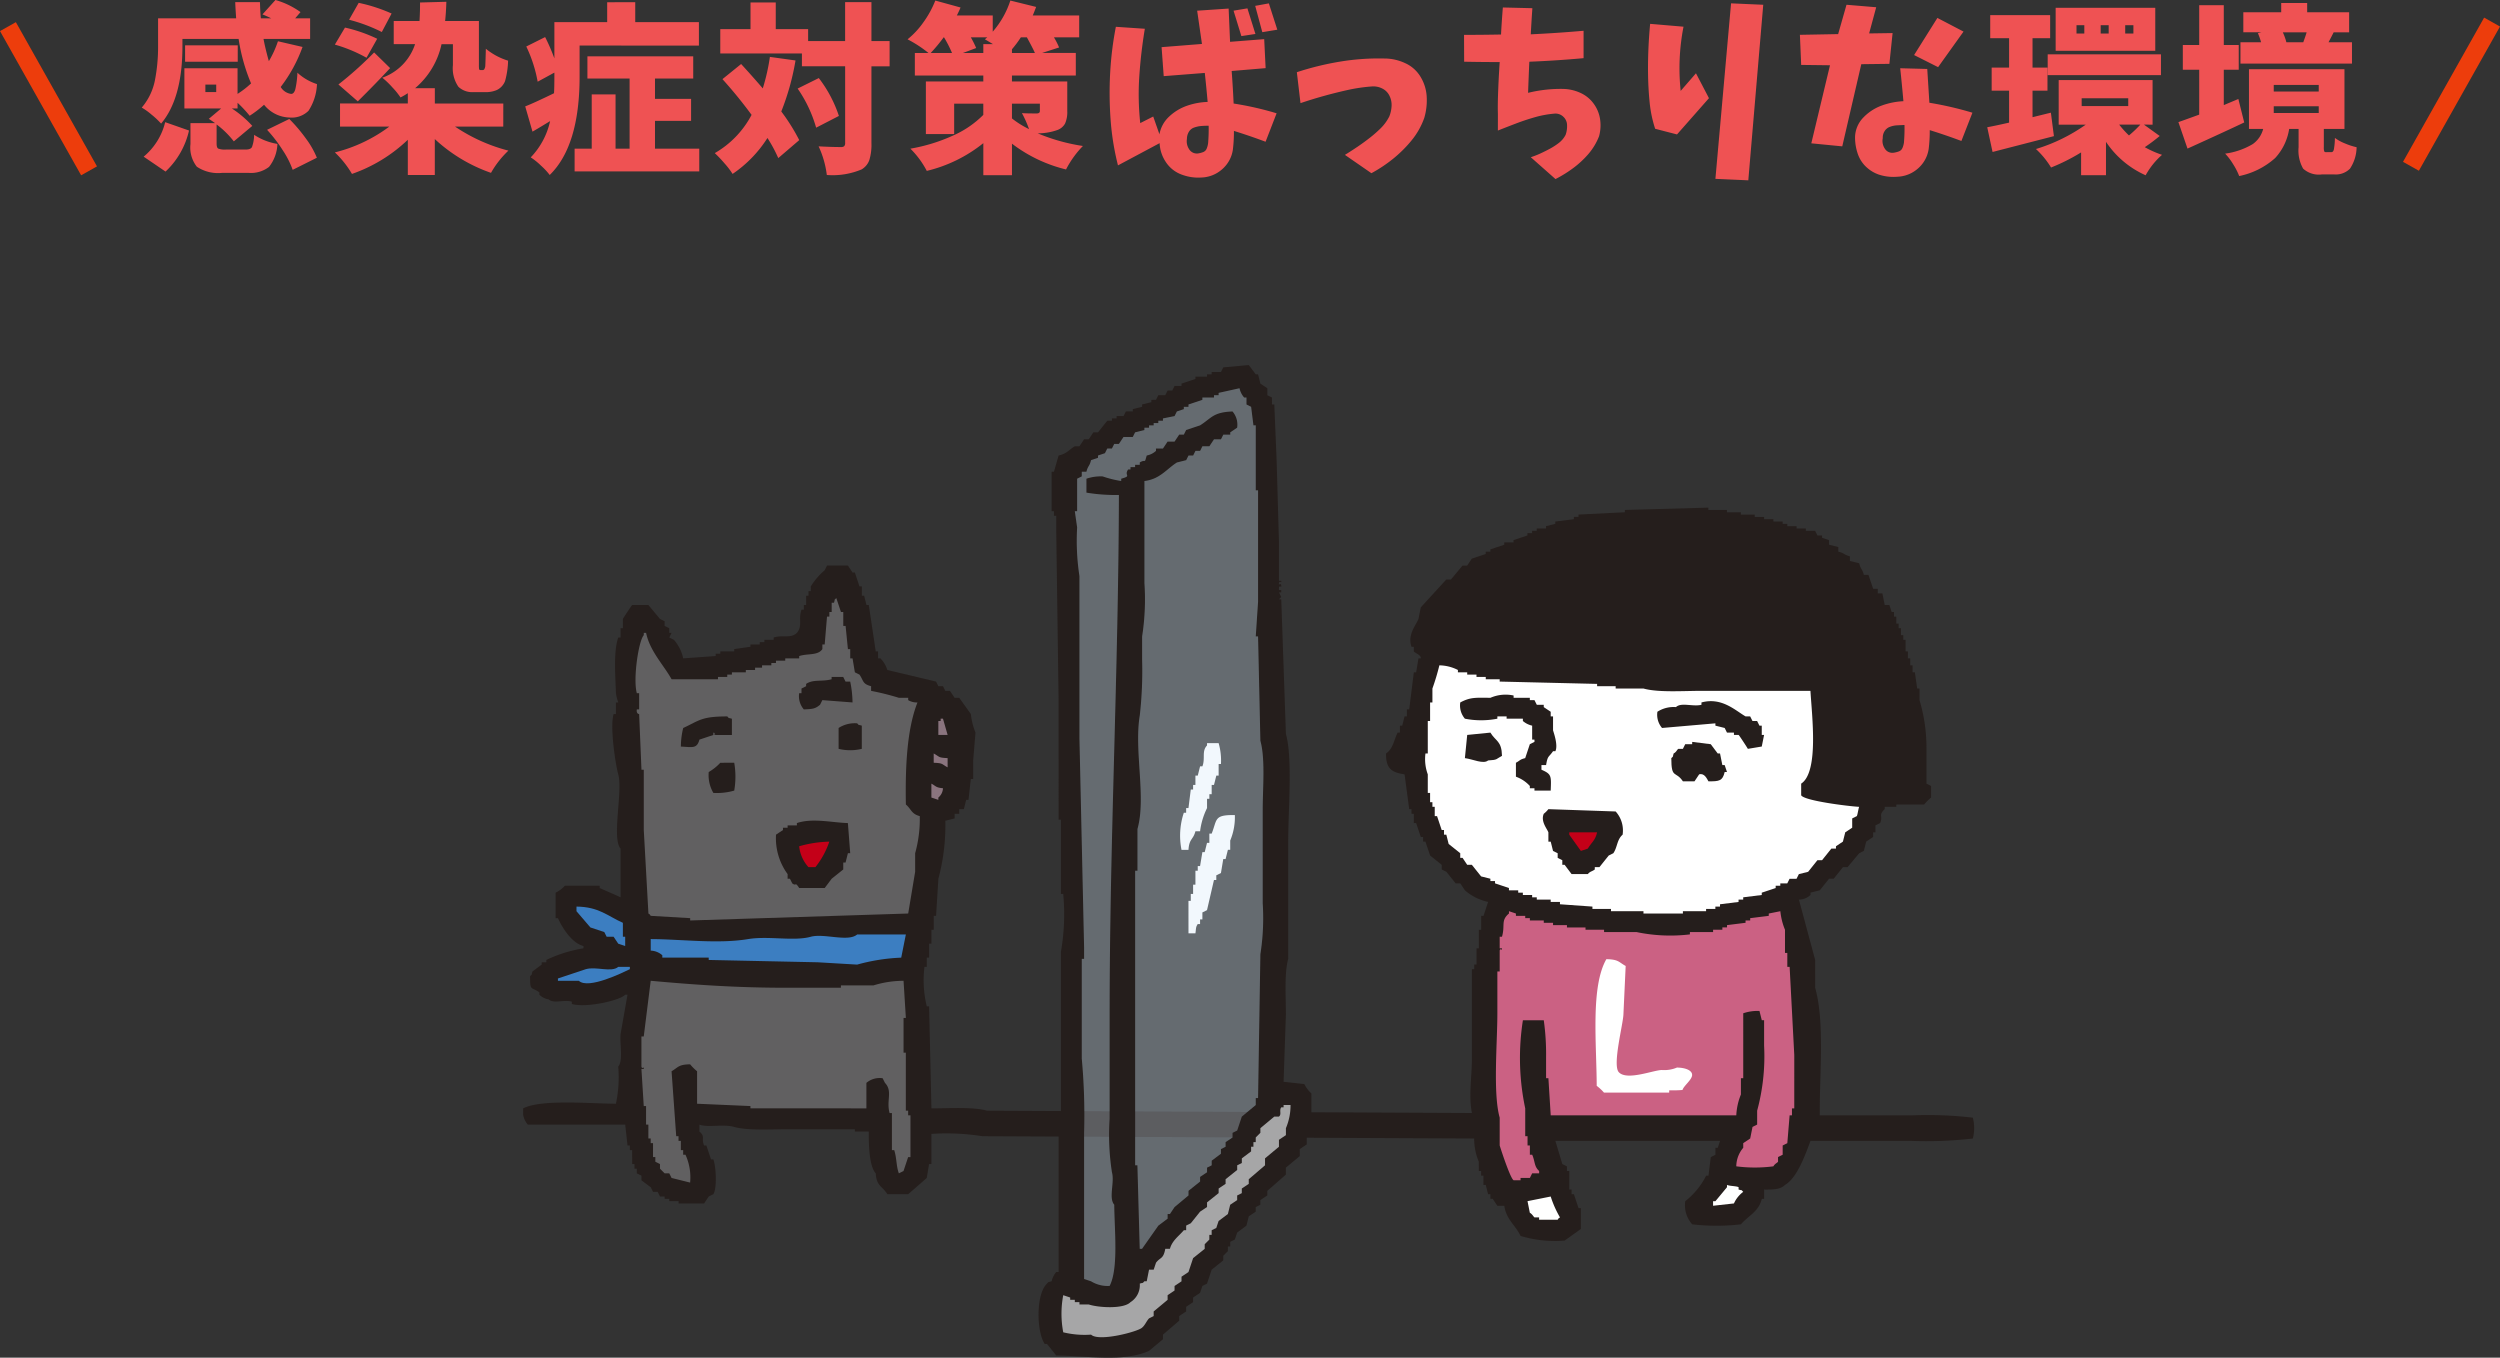 <svg xmlns="http://www.w3.org/2000/svg" xmlns:xlink="http://www.w3.org/1999/xlink" width="274.582" height="149.114" viewBox="0 0 274.582 149.114">
  <rect x="0" y="0" width="274.582" height="149.114" fill="#333333" stroke="none"/>
  <defs>
    <clipPath id="clip-path">
      <rect id="長方形_691" data-name="長方形 691" width="159.375" height="109.018" fill="none"/>
    </clipPath>
    <clipPath id="clip-path-2">
      <rect id="長方形_690" data-name="長方形 690" width="159.375" height="109.017" fill="none"/>
    </clipPath>
    <clipPath id="clip-path-3">
      <rect id="長方形_689" data-name="長方形 689" width="20.718" height="98.594" fill="none"/>
    </clipPath>
  </defs>
  <g id="グループ_1328" data-name="グループ 1328" transform="translate(-737.638 -2623.969)">
    <g id="グループ_1028" data-name="グループ 1028" transform="translate(795.096 2664.064)">
      <g id="グループ_1027" data-name="グループ 1027" transform="translate(0)" clip-path="url(#clip-path)">
        <g id="グループ_1026" data-name="グループ 1026" transform="translate(0 0)">
          <g id="グループ_1025" data-name="グループ 1025" clip-path="url(#clip-path-2)">
            <path id="パス_2309" data-name="パス 2309" d="M143.433,16.21v.509l1.019.255v.51c.7.163.58.333,1.273.509v.51l1.019.254c.165.7.334.58.51,1.274h.509q.254.764.51,1.528h.509v.509h.509q.128.637.255,1.274h.51c.084.255.17.509.254.764h.255v.51h.255v.764h.254v.509h.255v.764h.255v.51h.255v1.273h.254V29.2h.255v.764h.255v.764h.254q.128.892.255,1.783h.255v1.273a18.248,18.248,0,0,1,.764,5.35V42.96l.509.255v1.273a5.6,5.6,0,0,0-.764.764h-3.056v.255h-1.274v.255c-.742.682-.15.78-.509,1.528l-.51.255v.764h-.254v.509l-.765.51c-.084.339-.17.68-.254,1.019l-.51.254-1.273,1.529h-.51l-1.019,1.273h-.509l-1.019,1.274-1.019.255v.254a1.847,1.847,0,0,1-1.273.51l1.783,6.623V65.38c1.069,3.775.469,9.438.509,14.012H152.6a42.665,42.665,0,0,1,6.623.255,4.549,4.549,0,0,1,0,2.292,44.781,44.781,0,0,1-6.878.255H141.394c-.592,1.586-1.464,4.055-2.8,4.841-.482.5-1.286.521-2.292.509v1.019h-.255c-.343,1.428-1.5,1.856-2.292,2.8a23.143,23.143,0,0,1-5.35,0,3.114,3.114,0,0,1-.764-2.547,8.251,8.251,0,0,0,2.292-2.8h.255q.126-1.02.255-2.038l.509-.255v-.764h.255c.084-.255.17-.509.254-.764H113.371q.381,1.274.764,2.547l.509.255v.509h.255v2.038h.255v.51h.254q.256.763.51,1.528h.255v2.292l-1.783,1.274a13.08,13.08,0,0,1-4.841-.51c-.547-1.175-1.584-1.807-1.783-3.312H107c-.17-.255-.339-.509-.51-.764h-.254v-.509h-.255c-.085-.341-.17-.68-.255-1.019h-.254V86.016h-.255v-.51h-.255V84.487a6.6,6.6,0,0,1-.509-2.549l-54.011-.254a25.534,25.534,0,0,0-5.6-.255v3.312h-.255q-.128.765-.255,1.529L42.29,88.054H40c-.537-.9-1.188-.85-1.274-2.294-.7-.744-.781-3.049-.764-4.586H36.431V80.92H29.043c-1.894,0-4.38.162-5.859-.254-1.229-.346-2.868.1-3.822-.255v.764c.676.578.177.692.51,1.528h.254l.51,1.529h.254c.3.758.421,3.172,0,3.822l-.509.254-.509.764h-2.8v-.254H16.05v-.255h-.51v-.255h-.509l-.255-.509h-.509c-.085-.17-.17-.341-.255-.51l-1.019-.764v-.509l-.509-.255v-.509h-.255v-.51h-.255V83.213h-.254V82.7h-.255q-.128-1.146-.255-2.292H.509A2.228,2.228,0,0,1,0,78.627c1.97-1.019,7.267-.528,10.19-.509a13.951,13.951,0,0,0,.255-4.077c.557-.651.16-2.479.255-3.567q.383-2.164.764-4.331h-.255c-.529.618-4.266,1.481-5.859,1.019v-.255c-.894-.256-1.979.26-2.547-.254a1.838,1.838,0,0,1-1.019-.51v-.255C.871,65.231.755,65.8.764,64.105c.29-.29.1,0,.255-.509q.509-.383,1.019-.764v-.255h.509v-.255a15.011,15.011,0,0,1,4.076-1.273v-.255c-1.243-.31-2.29-1.92-2.8-3.058H3.567v-2.8a3.405,3.405,0,0,0,1.019-.764H8.407v.254c.851.381,1.511.655,2.294,1.019v-5.35c-.994-1.111.264-6.312-.255-8.153-.279-.988-.944-5.175-.509-6.623h.254V34.043h.255a5.91,5.91,0,0,1-.255-1.019c-.058-1.963-.284-4.545.255-6.114H10.7V25.891h.255V24.871c.038-.093.967-1.5,1.018-1.528h1.783l1.274,1.528.509.255v.509l.51.255v.51h.255q-.128.254-.255.509l.509.255A4.446,4.446,0,0,1,17.578,29.2l3.567-.255v-.255h.51v-.255h1.528v-.254l1.783-.255v-.255h1.019v-.255H26.5v-.254h1.019V26.91c1.014-.321,1.868.146,2.547-.509.653-.752.137-1.542.51-2.549h.254v-.509h.255V22.324h.255v-.509h.254V21.3a7.555,7.555,0,0,1,1.529-1.783l.254-.509h2.294l.509.764h.255L36.94,21.3H37.2v1.019h.255c.084.339.17.68.255,1.019h.254q.383,2.547.764,5.095h.255V29.2h.255A3.093,3.093,0,0,1,40,30.477l5.35,1.274.255.509h.509c.085.17.17.339.255.51h.509c.17.254.341.509.51.764H47.9l1.274,1.783a7.612,7.612,0,0,0,.509,2.037q-.126,1.529-.255,3.058v2.038H49.17q-.128,1.146-.255,2.292H48.66c-.084.339-.17.68-.254,1.019H47.9v.509h-.509v.51l-1.019.254a22.747,22.747,0,0,1-.764,6.369q-.128,2.038-.255,4.077h-.255V59.01h-.254v1.528h-.255v1.529h-.255v1.019h-.255a11.962,11.962,0,0,0,.255,4.331h.255q.126,5.6.255,11.209c1.969,0,4.564-.178,6.114.255l53.246.254c-.368-1.946-.012-3.864,0-5.859V63.341h.255v-.509h.254V61.049h.255V59.01h.255V57.482h.255l.509-1.529a5.74,5.74,0,0,1-2.547-1.273q-.254-.383-.51-.764h-.509L101.4,52.641l-.509-.254v-.51l-1.274-1.019L99.1,49.329h-.255v-.51h-.255l-.509-1.528h-.255V46.272h-.255v-.509H97.32q-.255-1.912-.51-3.822c-1.4-.213-2.055-.6-2.037-2.292.783-.531.837-1.4,1.273-2.294H96.3v-.764h.255c.084-.339.17-.679.254-1.019h.255v-.764h.255l.509-4.076h.255q.126-.765.255-1.528h.254c.063-.369-.669-.606-.764-.765v-.509h-.255c-.478-1.294.5-2.4.765-3.058q.126-.637.254-1.273l2.8-3.058h.51l1.273-1.528h.51l.509-.764,1.528-.51v-.254h.51v-.255l1.528-.51v-.254h1.019V16.21l1.528-.509v-.255h.51V15.19h.509v-.255h1.019v-.254l1.019-.255v-.255l2.037-.254v-.255h.51v-.255l5.095-.255V12.9l9.172-.255V12.9h2.038v.254h1.528v.255h1.528v.255H136.3v.255h1.019v.254h1.019v.255h.509v.255h1.019v.254h1.019v.255H141.9c.084.17.17.339.254.51h.51v.254l.764.255" transform="translate(0 3.014)" fill="#251e1c" fill-rule="evenodd"/>
            <path id="パス_2310" data-name="パス 2310" d="M39.916,55.314q.383-2.292.764-4.586V48.691a14.084,14.084,0,0,0,.509-4.077c-.933-.237-.928-.773-1.528-1.274-.072-4.1.111-8.26,1.274-11.209a1.863,1.863,0,0,1-1.019-.255v-.254H38.9a28.58,28.58,0,0,0-3.058-.764v-.51c-.97-.269-.788-.552-1.273-1.273q-.254-.128-.51-.255-.126-.765-.254-1.528h-.255V26.271h-.255q-.126-1.274-.254-2.547h-.255V22.194h-.255l-.509-1.528c-.29.29-.1,0-.255.509h-.255v1.019h-.254v.51H31q-.128,1.527-.255,3.056h-.255v.51c-.5.737-1.6.457-2.547.764v.255H26.413v.254H25.394V27.8h-.509v.255H23.866v.254H23.1v.255H22.083v.255H20.554v.255h-.51v.254H19.025v.255H13.93c-.885-1.59-2.39-3.089-2.8-5.095h-.255v.254c-.565.6-1.2,4.8-.764,6.369h.255v1.783h-.255c-.078.516.255.51.255.51q.128,3.056.255,6.114h.254v6.623q.256,4.587.51,9.172c.289.215.037-.032.255.255l4.331.254v.255l23.948-.764" transform="translate(2.375 4.927)" fill="#616061" fill-rule="evenodd"/>
            <path id="パス_2311" data-name="パス 2311" d="M81.564,26.631a25.212,25.212,0,0,1-.764,2.547v1.528h-.255v2.038h-.254v3.567h-.255a4.885,4.885,0,0,0,.255,2.294v2.037h.254v1.019H80.8v.51h.255V43.19h.254q.254.765.51,1.529h.254v.509h.255c.085.339.17.68.255,1.019l1.274,1.019v.509h.254c.17.255.341.51.51.764h.509l1.019,1.274,1.019.255v.254h.509v.255l1.529.51v.254h1.018V51.6h.51v.255h1.019v.254h.509v.255h1.528v.255h1.019v.255l3.567.254v.255h2.038v.255h3.567v.254h4.331v-.254h2.547v-.255h1.019v-.255h.51v-.254l2.037-.255v-.255h.51v-.255l2.037-.254V51.6l1.529-.509v-.255h.509v-.255h.764l.255-.509h.764c.085-.17.17-.341.255-.51l1.019-.254q.509-.637,1.019-1.274h.509l1.019-1.274h.509V46.5l.764-.51q.128-.509.255-1.019l.764-.509V43.445l.51-.255c.085-.17.17-.811.254-1.018-1.134-.059-6.063-.665-6.368-1.274V39.623c1.957-1.277,1.18-7.431,1.018-10.19H110.353c-2.045,0-4.747.2-6.369-.255h-3.058v-.255H98.889v-.254l-10.7-.255v-.255H86.659v-.254H85.641V27.65H84.622V27.4H83.6V27.14a4.633,4.633,0,0,0-2.038-.509" transform="translate(19.068 6.35)" fill="#fff" fill-rule="evenodd"/>
            <path id="パス_2312" data-name="パス 2312" d="M30.085,28.169a11.77,11.77,0,0,1,.255,2.292l-3.313-.254-.254.509c-.524.436-.786.471-1.783.51a2.231,2.231,0,0,1-.51-1.783h.255v-.51l.509-.255v-.254c.8-.535,1.72-.215,2.8-.51V27.66h1.274q.126.255.255.509Z" transform="translate(5.837 6.595)" fill="#251e1c" fill-rule="evenodd"/>
            <path id="パス_2313" data-name="パス 2313" d="M92.535,36.966h-.509v.509c1.127.489,1.075.679,1.018,2.294H91.26v-.255h-.509v-.255a3.858,3.858,0,0,0-1.528-1.018V36.711c.458-.24.4-.353,1.019-.509l.509-1.528.509-.255v-.255h-.254V32.635a2.324,2.324,0,0,1-1.019-.51v-.254H88.2v-.255H87.185v.255a9.211,9.211,0,0,1-3.567,0,2.229,2.229,0,0,1-.509-1.783c1.085-.572,1.6-.533,3.312-.51a4.155,4.155,0,0,1,2.547-.254v.254h1.783v.255h.509q.128.255.255.509h.764V30.6l.764.51v.509H93.3v1.528c.077.279.573,1.646.255,2.294H93.3c-.492.716-.583.44-.764,1.528" transform="translate(19.817 6.97)" fill="#251e1c" fill-rule="evenodd"/>
            <path id="パス_2314" data-name="パス 2314" d="M112.058,34.791l-1.528.255c-.084-.151-.934-1.466-1.019-1.529H109v-.254h-.764l-.254-.51-1.019-.254v-.255l-5.86.509a2.228,2.228,0,0,1-.509-1.783,3.29,3.29,0,0,1,2.038-.509c.586-.554,1.858-.014,2.8-.255v-.255c2.227-.609,3.726.89,4.841,1.529h.509q.128.255.255.509h.51c.084.17.17.339.254.51h.255v1.018h.255q-.128.637-.255,1.274" transform="translate(23.986 7.107)" fill="#251e1c" fill-rule="evenodd"/>
            <path id="パス_2315" data-name="パス 2315" d="M19.593,31.412V33.2H17.81c-.357-.047.1-.212-.255-.255V33.2l-1.528.51c-.275,1.04-.8.819-2.038.764a8.728,8.728,0,0,1,.255-2.038c1.8-.836,1.985-1.272,4.841-1.274.29.291,0,.1.509.255" transform="translate(3.335 7.429)" fill="#251e1c" fill-rule="evenodd"/>
            <path id="パス_2316" data-name="パス 2316" d="M36.823,33.146h1.019q-.254-.892-.51-1.783h-.254v.255h-.255Z" transform="translate(8.78 7.478)" fill="#8a747e" fill-rule="evenodd"/>
            <path id="パス_2317" data-name="パス 2317" d="M30.524,32.029v2.547a5.37,5.37,0,0,1-2.547,0V32.284a3.282,3.282,0,0,1,2.038-.51c.29.291,0,.1.509.255" transform="translate(6.671 7.576)" fill="#251e1c" fill-rule="evenodd"/>
            <path id="パス_2318" data-name="パス 2318" d="M83.52,35.4q.128-1.274.255-2.547l2.547-.255c.587.977,1.233.888,1.273,2.547-.665.353-.431.451-1.528.51-.515.437-1.664-.14-2.547-.255" transform="translate(19.915 7.772)" fill="#251e1c" fill-rule="evenodd"/>
            <path id="パス_2319" data-name="パス 2319" d="M104.121,33.42l2.038.255.764,1.019h.255q.126.635.254,1.273h.255c.085.255.17.51.255.764h-.255c-.222.967-.588,1.037-1.783,1.019-.171-.289-.436-.928-1.019-.764l-.509.764H103.1c-.812-1.2-1.273-.219-1.273-2.547.29-.29.1,0,.254-.509.327-.168.349-.4.51-.51h.509l.255-.509h.764Z" transform="translate(24.28 7.968)" fill="#251e1c" fill-rule="evenodd"/>
            <path id="パス_2320" data-name="パス 2320" d="M36.411,35.467c1.094.04.873.162,1.528.509V34.958c-1.092-.041-.873-.162-1.528-.51Z" transform="translate(8.682 8.213)" fill="#8a747e" fill-rule="evenodd"/>
            <path id="パス_2321" data-name="パス 2321" d="M19.26,35.271a8.926,8.926,0,0,1,0,3.058,6.864,6.864,0,0,1-2.292.254,3.876,3.876,0,0,1-.51-2.292,5.6,5.6,0,0,0,1.274-1.019Z" transform="translate(3.924 8.41)" fill="#251e1c" fill-rule="evenodd"/>
            <path id="パス_2322" data-name="パス 2322" d="M36.206,38.651l.764.255v-.255a1.413,1.413,0,0,0,.51-1.019c-.825-.084-.749-.232-1.274-.509Z" transform="translate(8.633 8.851)" fill="#8a747e" fill-rule="evenodd"/>
            <path id="パス_2323" data-name="パス 2323" d="M91.043,39.386l7.389.255a3.116,3.116,0,0,1,.764,2.547c-.637.557-.557,1.354-1.019,2.038l-.509.254q-.511.637-1.019,1.274h-.51v.255c-.315.244-.493.185-.764.509H93.591L92.826,45.5h-.255v-.509l-.509-.255v-.509q-.254-.128-.51-.255c-.084-.339-.17-.68-.254-1.019h-.255V41.933c-.139-.393-.871-1.2-.509-2.038a3.043,3.043,0,0,0,.509-.509" transform="translate(21.563 9.391)" fill="#251e1c" fill-rule="evenodd"/>
            <path id="パス_2324" data-name="パス 2324" d="M30.321,40.672q.128,1.655.255,3.312h-.255c-.085.341-.17.68-.255,1.019h-.254v.764l-1.274,1.019-.764,1.019h-2.8c-.5-.769-.282-.136-.764-.51l-.255-.509H23.7v-.509a6.672,6.672,0,0,1-1.273-4.331q.381-.256.764-.51v-.255H23.7v-.254h1.019v-.255c1.728-.58,3.847-.05,5.605,0" transform="translate(5.347 9.633)" fill="#251e1c" fill-rule="evenodd"/>
            <path id="パス_2325" data-name="パス 2325" d="M95.835,41.443H92.777V41.7l1.274,1.783.764-.255c.384-.67.812-.861,1.019-1.783" transform="translate(22.122 9.881)" fill="#c40018" fill-rule="evenodd"/>
            <path id="パス_2326" data-name="パス 2326" d="M24.48,42.775A4.005,4.005,0,0,0,25.5,45.068h.764a9.2,9.2,0,0,0,1.528-2.8,12.856,12.856,0,0,0-3.312.509" transform="translate(5.837 10.077)" fill="#c40018" fill-rule="evenodd"/>
            <path id="パス_2327" data-name="パス 2327" d="M4.731,48.026v.509l1.528,1.783,1.529.51.254.509h.764l.51.764.764.255V51.338H9.826V49.809c-1.7-.757-2.612-1.751-5.095-1.783" transform="translate(1.128 11.451)" fill="#3c7ec1" fill-rule="evenodd"/>
            <path id="パス_2328" data-name="パス 2328" d="M89.233,60.411h2.294a26.565,26.565,0,0,1,.254,4.076v2.294h.255q.128,2.038.255,4.076h20.381a6.942,6.942,0,0,1,.509-2.292V66.781h.255V59.647a4.9,4.9,0,0,1,1.783-.255c.084.339.17.68.255,1.019h.254v2.8a22.868,22.868,0,0,1-.764,7.133v1.528l-.509.255q-.128.637-.255,1.273l-.764.51v.509a3.2,3.2,0,0,0-.764,2.038,15.809,15.809,0,0,0,4.076,0c.167-.3.414-.363.51-.509v-.51l.509-.255V74.169q.254-.128.51-.255.126-1.529.254-3.058h.255v-.764h.255V64.233q-.254-4.841-.51-9.681h-.254V53.023h-.255V50.475a7.2,7.2,0,0,1-.51-2.038l-1.273.255v.255L114.2,49.2v.254h-.509v.255l-2.038.255v.254h-.51v.255h-1.018v.255h-2.547v.255a18.1,18.1,0,0,1-5.86-.255H98.15v-.255H96.112V50.22H94.074v-.254H92.545v-.255H91.527v-.255H90V49.2h-.509v-.255H88.469v-.255l-.764-.255v.255c-.921.78-.4,1.247-.764,2.547h-.255v1.274h.255c.007.36-.194-.1-.255.255v2.292h-.255v4.586c0,3.246-.494,8.823.255,11.464v3.058c.187.614,1.178,3.622,1.528,3.821h.764v-.254H90c.085-.171.17-.341.255-.51h.764v-.255c-.565-.5-.438-1.059-.764-1.783H90V74.169h-.255V73.15h-.254V70.092a26.778,26.778,0,0,1-.255-9.681" transform="translate(20.571 11.549)" fill="#cb6183" fill-rule="evenodd"/>
            <path id="パス_2329" data-name="パス 2329" d="M11.314,51v1.274a2.032,2.032,0,0,1,1.274.509v.255h5.095V53.3l11.973.255,4.332.255a21.137,21.137,0,0,1,4.84-.764l.509-2.547H33.989c-.99.862-3.641-.15-5.1.254-1.856.515-4.659-.115-6.878.255-3.315.552-7.232.016-10.7,0" transform="translate(2.698 12.04)" fill="#3c7ec1" fill-rule="evenodd"/>
            <path id="パス_2330" data-name="パス 2330" d="M9.709,53.374c-.755.648-2.443-.081-3.567.255L3.085,54.648V54.9H5.379c1.04.985,4.862-.918,5.605-1.273v-.255Z" transform="translate(0.736 12.726)" fill="#3c7ec1" fill-rule="evenodd"/>
            <path id="パス_2331" data-name="パス 2331" d="M11.51,54.608q-.383,3.058-.764,6.114h-.255v3.313c.074.352.323-.1.255.254h-.255q.128,2.038.255,4.077H11V70.4h.254v1.529h.255v.509h.255V73.97h.254v.51l.51.255v.509l.509.509h.51c.084.171.17.341.254.51l2.038.509a6.021,6.021,0,0,0-.509-3.056h-.255v-.51h-.255V72.186h-.254v-.509h-.255q-.254-3.567-.51-7.133c.749-.436.729-.737,2.038-.764a5.459,5.459,0,0,0,.764.764v3.567l5.86.255v.254H35.2v-2.8a2.234,2.234,0,0,1,1.783-.509l.255.509c.877.915.125,1.954.51,3.313h.254v4.076h.255c.285.9.214,1.766.509,2.547l.51-.254.509-1.529h.255V69.385h-.255v-.51h-.255V62.506H39.28V58.685h.254q-.126-2.04-.254-4.077a11.28,11.28,0,0,0-3.312.509H32.4v.255H26.286c-5.252,0-9.924-.32-14.776-.764" transform="translate(2.501 13.02)" fill="#616061" fill-rule="evenodd"/>
            <path id="パス_2332" data-name="パス 2332" d="M105.715,65.454c-.066.531-.926,1.148-1.056,1.6-.487.048-.971.045-1.463.045v.248H96.036a5.268,5.268,0,0,0-.8-.746c-.009-4.572-.686-10.864,1.06-13.911,1.362.027,1.342.321,2.121.746q-.123,2.671-.248,5.343c-.052,1.131-1.215,5.543-.51,6.319.884.973,3.822-.232,4.736-.234a3.575,3.575,0,0,0,1.677-.28.624.624,0,0,0,.081.017c.459,0,1.366.147,1.537.643a.457.457,0,0,1,.02.208" transform="translate(22.677 12.564)" fill="#fff" fill-rule="evenodd"/>
            <path id="パス_2333" data-name="パス 2333" d="M105.531,75l2.292-.255a3.259,3.259,0,0,1,1.019-1.273c-.29-.29,0-.1-.509-.255v-.255c-.22-.136-1.017-.12-1.274-.254v.254L105.786,74.5h-.255Z" transform="translate(25.163 17.337)" fill="#fff" fill-rule="evenodd"/>
            <path id="パス_2334" data-name="パス 2334" d="M89.074,74.249q.128.637.255,1.274c.27.149.409.448.509.509h.51v.255h2.037c.215-.29-.032-.037.255-.255a11.4,11.4,0,0,1-1.019-2.292l-2.547.509" transform="translate(21.239 17.582)" fill="#fff" fill-rule="evenodd"/>
            <path id="パス_2335" data-name="パス 2335" d="M74.914,78.977l-2.292-.255q.128-3.693.255-7.387c0-1.97-.181-4.564.255-6.115V52.226c0-3.326.5-9-.255-11.719q-.254-7.388-.51-14.776h-.254l.254-.255-.254-.509h.254v-.255h-.254v-.255c.058-.355.312.1.254-.254s-.312.1-.254-.255.329.1.254-.255h-.254V19.362q-.128-4.458-.255-8.917-.128-3.058-.255-6.114h-.254V3.567l-.51-.255V2.547l-.764-.51c-.085-.339-.17-.679-.255-1.018h-.254L68.8,0,66,.254l-.254.51H64.724v.255h-.509v.254H62.941v.255l-1.528.509v.255h-.764q-.128.255-.255.51h-.51l-.254.509h-.765l-.254.509H58.1v.255l-1.018.255v.255l-1.019.254v.255H55.3q-.128.254-.255.509h-.764v.255h-.51v.255H53.26L52.241,7.387h-.51l-.509.764h-.509l-.51.765h-.509c-.628.37-.883.833-1.783,1.018q-.254.892-.51,1.783h-.254V16.05H47.4v.509h.255v1.783q.128,9.171.255,18.344V49.934h.255v8.151h.254a23.872,23.872,0,0,1-.254,6.369v17.58H47.91V99.613h-.255a2.357,2.357,0,0,0-.509,1.019c-.509.154-.219-.036-.51.254-1.225,1.173-1.158,5.261-.254,6.624h.254l1.019,1.274c3.507.047,7.438.737,10.191-.51q.763-.637,1.528-1.273v-.51l1.783-1.528v-.51l.764-.509v-.509l.764-.51v-.509l.764-.51.255-.764.51-.255.509-1.528q.637-.509,1.273-1.019v-.509l.51-.51V96.81h.255V96.3l.509-.255c.085-.255.17-.51.255-.764q.509-.383,1.019-.764c.084-.341.17-.68.254-1.019l.765-.51v-.509l.509-.255v-.509l.764-.51V90.7l2.038-1.783v-.764l1.528-1.274V86.11l.764-.509V84.582h.255v-.764h.255V80a3.389,3.389,0,0,1-.765-1.019M70.074,64.71q-.128,7.9-.255,15.8h-.254v.765q-.765.635-1.529,1.273l-.509,1.528-.51.255v.51l-.764.509v.509l-.509.255v.51l-1.019.764v.509l-.509.255v.509l-.765.51v.509L62.177,90.7v.509l-1.528,1.274c-.171.255-.341.509-.51.764h-.255v.51l-1.019.764q-.892,1.272-1.782,2.547h-.255q-.128-4.587-.255-9.172h-.255V55.538h.255V50.953c.98-3.5-.394-8.586.255-12.483a43.563,43.563,0,0,0,.255-6.115V29.807a26.6,26.6,0,0,0,.254-5.859V12.737c1.707-.207,2.417-1.308,3.567-2.037l1.019-.255c.085-.17.17-.339.255-.51h.509l.255-.509h.509q.128-.254.255-.509h.764l.51-.765h.764L66,7.642h.765V7.387l.764-.509a2.228,2.228,0,0,0-.51-1.783c-2.161.087-2.294.728-3.567,1.528l-1.528.51-.255.509h-.509l-.509.764h-.765l-.509.764H58.61v.255a2.1,2.1,0,0,1-1.019.509c-.282,1-.076.334-.764.765v.254h-.51v.255h-.509v.255h-.255c-.505.724.463.679-.764,1.019v.254a12.053,12.053,0,0,1-2.038-.509,4.857,4.857,0,0,0-1.783.255v1.528a19.14,19.14,0,0,0,3.567.255c-.048,19.6-1.018,37.719-1.018,57.321V82.8a26.752,26.752,0,0,0,.254,5.859c.312,1.122-.39,2.826.255,3.567.019,2.767.479,7.007-.509,8.917a3.509,3.509,0,0,1-2.038-.509l-.764-.255V84.327a67.666,67.666,0,0,0-.255-8.153V65.219h.255V63.946q-.255-11.464-.51-22.929V23.184a25.717,25.717,0,0,1-.254-5.35q-.128-.892-.255-1.783h.255V12.483l.509-.255v-.51h.509c.176-.694.346-.576.51-1.273l.764-.255V9.935L53,9.681c.085-.17.17-.341.255-.51h.509l.255-.509h.509c.17-.255.341-.51.51-.764h1.019l.254-.51,1.019-.254V6.878h.51V6.623h.509V6.369h.509V6.114h.51V5.859L60.648,5.6l.254-.509.764-.255V4.586h.51V4.331l1.528-.51V3.567h1.274V3.312h.509V3.056l2.292-.509a2.217,2.217,0,0,0,.51,1.019h.255v.764l.509.255q.128,1.018.255,2.037h.255v7.133h.254v12.23q-.126,1.91-.254,3.821h.254q.128,5.733.255,11.464c.556,1.983.255,5.223.255,7.644V59.1a25.469,25.469,0,0,1-.255,5.605" transform="translate(10.899 0)" fill="#251e1c" fill-rule="evenodd"/>
            <path id="パス_2336" data-name="パス 2336" d="M60.453,43.213h-.509c-.253.955-.679.784-.764,2.038h-.765a7.976,7.976,0,0,1,.255-4.077h.255v-.509h.255q.126-1.02.254-2.038h.255v-.509h.255V37.1H60.2c.085-.339.171-.68.255-1.019h.255c.341-.885-.1-1.66.509-2.294v-.254h1.274a6.888,6.888,0,0,1,.255,2.292h-.255V37.1h-.255q-.126.509-.255,1.019h-.254v1.018h-.255v.51h-.255v1.019a7.88,7.88,0,0,0-.764,2.547" transform="translate(13.895 7.995)" fill="#fff" fill-rule="evenodd"/>
            <path id="パス_2337" data-name="パス 2337" d="M64.1,39.909a6.619,6.619,0,0,1-.509,2.8v1.019h-.255c-.085.339-.17.679-.255,1.018h-.255q-.126.765-.254,1.529l-.51.254v.51h-.255q-.381,1.655-.764,3.312l-.509.255v.764h-.255v.51h-.254c-.233.354-.171.446-.255,1.018h-.764V49.335h.254v-.764h.255V47.552h.255V46.023h.255v-.509h.254q.128-.765.255-1.529h.255c.084-.339.17-.679.254-1.019H61.3V41.948h.255c.624-1.583.234-2.067,2.547-2.038" transform="translate(14.069 9.515)" fill="#fff" fill-rule="evenodd"/>
            <path id="パス_2338" data-name="パス 2338" d="M59.653,81.418h-.509c-.211,1.159-.545.9-1.019,1.528q-.128.383-.255.765h-.51q-.126.635-.254,1.273h-.255c-.29.29,0,.1-.509.255a2.2,2.2,0,0,1-1.019,2.038c-.748.774-3.5.611-4.586.254H49.717v-.254h-.509v-.255H48.7v-.255l-.764-.255a10.954,10.954,0,0,0,0,4.077,9.935,9.935,0,0,0,3.058.255c.846.817,5.175-.337,5.6-.765.337-.281.469-.7.764-1.018l.51-.255V88.3L59.4,87.023v-.51L60.162,86V85.5l.765-.51v-.509l.764-.51.509-1.528,1.274-1.019v-.509l.509-.51V79.89h.255v-.51l.509-.254c.085-.255.17-.51.255-.764l1.019-.765c.084-.339.17-.679.254-1.018l.765-.51v-.509l.509-.255v-.509l.764-.51v-.509L70.1,72.246v-.764q.765-.637,1.529-1.273v-.764q.381-.256.764-.51V68.17a6.4,6.4,0,0,0,.509-2.547h-.764v.255h-.255c-.256.347.071.762-.254,1.018h-.51L69.589,68.17v.509l-.51.51V69.7h-.254v.51H68.57v.509l-1.019.764v.51l-.509.254v.51l-1.274,1.019v.509l-.764.51V75.3l-1.274,1.019v.509l-.764.51-1.019,1.273-.509.255v.509h-.255c-.546.651-1.274,1.118-1.528,2.038" transform="translate(11.384 15.647)" fill="#a6a6a7" fill-rule="evenodd"/>
            <g id="グループ_1024" data-name="グループ 1024" transform="translate(60.592 2.547)" opacity="0.31">
              <g id="グループ_1023" data-name="グループ 1023">
                <g id="グループ_1022" data-name="グループ 1022" clip-path="url(#clip-path-3)">
                  <path id="パス_2339" data-name="パス 2339" d="M50.709,9.955c-.165.7-.333.58-.509,1.274h-.51v.509l-.509.255V15.56h-.255q.126.892.255,1.783a25.717,25.717,0,0,0,.254,5.35V40.527q.256,11.462.51,22.928V64.73H49.69V75.684a67.667,67.667,0,0,1,.255,8.153v16.05l.764.255a3.512,3.512,0,0,0,2.038.509c.99-1.91.528-6.15.509-8.917-.645-.741.057-2.445-.255-3.567a26.751,26.751,0,0,1-.254-5.859V71.1c0-19.6.97-37.715,1.019-57.321a19.123,19.123,0,0,1-3.567-.255V11.993a4.849,4.849,0,0,1,1.783-.255,12.043,12.043,0,0,0,2.037.509v-.254c1.227-.341.26-.295.764-1.019h.255v-.255h.509v-.255h.51V10.21c.689-.431.483.237.764-.764a2.109,2.109,0,0,0,1.019-.51V8.68h.764l.509-.764h.765l.509-.764h.51l.254-.509,1.529-.51c1.272-.8,1.4-1.442,3.565-1.528a2.223,2.223,0,0,1,.51,1.783L66,6.9v.255h-.764c-.085.17-.17.339-.255.51h-.764c-.17.254-.341.509-.51.764h-.764l-.254.509h-.51c-.085.17-.17.339-.255.51h-.509l-.255.509-1.019.255c-1.149.729-1.86,1.83-3.567,2.037v11.21a26.6,26.6,0,0,1-.254,5.859v2.547a43.563,43.563,0,0,1-.255,6.115c-.649,3.9.724,8.982-.255,12.483v4.585h-.255V87.4H55.8q.128,4.585.255,9.172h.255L58.1,94.027l1.018-.764v-.51h.255c.17-.255.341-.509.51-.764l1.528-1.274v-.509l1.274-1.019v-.509l.764-.51v-.509l.509-.255v-.509l1.019-.764v-.51l.509-.255v-.509l.764-.509v-.51q.256-.126.51-.255l.509-1.528q.765-.637,1.529-1.273v-.765h.254q.128-7.9.255-15.8a25.469,25.469,0,0,0,.255-5.605V48.424c0-2.421.3-5.661-.255-7.644q-.126-5.731-.255-11.464H68.8q.126-1.91.254-3.821V13.266H68.8V6.133h-.255q-.128-1.018-.255-2.037l-.509-.255V3.076h-.255a2.216,2.216,0,0,1-.509-1.019l-2.294.509v.255h-.509v.255H62.938V3.33l-1.528.51V4.1H60.9v.254l-.765.255-.254.509-1.274.255v.255H58.1v.255h-.51v.254h-.509v.255h-.51v.255L55.549,6.9l-.254.51H54.276l-.509.764h-.51L53,8.68h-.509c-.085.17-.17.341-.255.51l-.764.255V9.7l-.764.255" transform="translate(-48.926 -2.057)" fill="#d5e9f9" fill-rule="evenodd"/>
                </g>
              </g>
            </g>
          </g>
        </g>
      </g>
    </g>
    <g id="グループ_1068" data-name="グループ 1068" transform="translate(12.929 115.313)">
      <path id="パス_2806" data-name="パス 2806" d="M2.891,1.5.488-.137A7.121,7.121,0,0,0,2.852-3.926l2.617.918A8.858,8.858,0,0,1,2.891,1.5Zm5.566-8.73v-.82H7.266v.82ZM9.512-.918H11.7q.527,0,.684-.273a4.049,4.049,0,0,0,.234-1.348,6.5,6.5,0,0,0,2.559,1A4.281,4.281,0,0,1,14.258.986a3.249,3.249,0,0,1-2.285.654H9.141A4.2,4.2,0,0,1,6.328.967a3.418,3.418,0,0,1-.7-2.49v-2.3h2.7q-.293-.215-.684-.469L9-5.43H4.961V-9.844H10.8v2.813a9.995,9.995,0,0,0,1.484-1.152,20.418,20.418,0,0,1-1.367-4.883H4.746v.82q0,5.7-2.344,8.477a8.644,8.644,0,0,0-1.025-.967,6.991,6.991,0,0,0-1.1-.791A6.567,6.567,0,0,0,1.729-8.545a19.1,19.1,0,0,0,.342-3.74v-3.047h8.574q-.078-1.172-.1-1.777h2.715q.039,1.191.1,1.777h1.133q-.469-.234-.957-.43l1.426-1.582a8.9,8.9,0,0,1,2.754,1.328l-.586.684H18.77v2.266H13.652q.2,1.074.586,2.441a11.393,11.393,0,0,0,1-2.187l2.7.625a16.154,16.154,0,0,1-2.4,4.395,1.571,1.571,0,0,0,1.152.762q.313,0,.459-.527a9.862,9.862,0,0,0,.225-1.8,5.816,5.816,0,0,0,2.148,1.25,5.766,5.766,0,0,1-.928,2.93,2.611,2.611,0,0,1-2.061.742A3.7,3.7,0,0,1,13.711-5.84a11.978,11.978,0,0,1-1.582,1.211A13.246,13.246,0,0,0,10.8-6.055v.625h-.625a11.5,11.5,0,0,1,2.246,1.914l-2.031,1.7A9.815,9.815,0,0,0,8.5-3.672v2.109q0,.43.176.537A1.987,1.987,0,0,0,9.512-.918ZM10.82-12.363v1.8H5.039v-1.8Zm3.223,9.277,2.441-1.191A17.576,17.576,0,0,1,18.3-2.139,9.728,9.728,0,0,1,19.512-.02L16.855,1.309A9.837,9.837,0,0,0,15.771-.83,16,16,0,0,0,14.043-3.086ZM27.719-15.859l-1.074,2.031a18.038,18.038,0,0,0-3.594-1.348l1.055-1.855A17.572,17.572,0,0,1,27.719-15.859ZM24.008-6.211,21.879-8.066A39.734,39.734,0,0,0,25.8-11.582l1.758,1.719Q25.98-8.164,24.008-6.211Zm2.129-6.875L24.965-11a16.074,16.074,0,0,0-3.477-1.445L22.6-14.316A16.628,16.628,0,0,1,26.137-13.086ZM39.984-3.437H34.691A18.843,18.843,0,0,0,40.551-.8a10.346,10.346,0,0,0-1.914,2.441A17.469,17.469,0,0,1,32.465-2.07V1.875H29.5V-1.992a16.883,16.883,0,0,1-6.133,3.75A10.714,10.714,0,0,0,21.488-.605a16.735,16.735,0,0,0,5.977-2.832h-5.41V-5.977H29.5V-7.109a8.339,8.339,0,0,1-.8.469,8.31,8.31,0,0,0-.9-1.113A9.682,9.682,0,0,0,26.7-8.809,5.846,5.846,0,0,0,30.3-12.5H27.953v-2.539h2.832q.059-.977.059-2.031l2.891-.078q-.039,1.211-.137,2.109h3.711v4.766a3.678,3.678,0,0,0,.02.527.177.177,0,0,0,.156.1H37.7a.286.286,0,0,0,.176-.059.859.859,0,0,0,.137-.469q.02-.371.059-1.816a7.113,7.113,0,0,0,2.441,1.309,9.162,9.162,0,0,1-.332,2.246,1.834,1.834,0,0,1-.9.977,3.083,3.083,0,0,1-1.289.234H36.7a2.218,2.218,0,0,1-1.641-.586,3.57,3.57,0,0,1-.605-2.383v-2.3h-1.25A8.732,8.732,0,0,1,30.3-7.656h2.168v1.68h7.52Zm8.383-8.906v3.418q0,7.6-3.281,10.8A7.588,7.588,0,0,0,44.109.83,7.133,7.133,0,0,0,43-.059a8.316,8.316,0,0,0,2.129-3.984q-.254.156-.918.557t-1.016.6l-.8-2.773q.918-.352,3.164-1.445.039-.645.039-1.836v-.43l-1.836,1a15.037,15.037,0,0,0-1.25-3.867l2.07-1.035a20.556,20.556,0,0,1,1.016,2.344v-3.984h5.8v-2.187H54.48v2.188h6.992v2.578ZM56.648-1.016h4.863v2.5H47.82v-2.5H49.7V-6.973h2.617v5.957h1.543v-7.7H49.227v-2.441H60.848v2.441h-4.2v2.227h3.965v2.422H56.648ZM69.27-11.094l2.813.391A27.352,27.352,0,0,1,70.52-5.1a21.362,21.362,0,0,1,1.973,3.145L70.188.02A15.358,15.358,0,0,0,69-2.187a13.507,13.507,0,0,1-3.828,3.945A8.738,8.738,0,0,0,64.289.605,13.769,13.769,0,0,0,63.215-.527a10.479,10.479,0,0,0,4.043-4.2,50.455,50.455,0,0,0-3.2-3.926l2.051-1.66Q67.316-9,68.488-7.637A22.5,22.5,0,0,0,69.27-11.094Zm3.047,3.477L74.641-8.77a14.026,14.026,0,0,1,2.207,4.16l-2.5,1.289A14.53,14.53,0,0,0,72.316-7.617Zm10.1-5.215v2.773H80.422v8.438A5.778,5.778,0,0,1,80.188.244a1.919,1.919,0,0,1-.859,1.025,8.206,8.206,0,0,1-3.809.605,10.5,10.5,0,0,0-.9-3.145q1.387.078,2.461.078a.493.493,0,0,0,.352-.1.494.494,0,0,0,.1-.352v-8.418H72.785v-1.406H63.82v-2.676h3.32v-2.93h2.773v2.93h3.555v1.309h4.063v-4.277h2.891v4.277ZM95.855-5.957v1.621A10.022,10.022,0,0,0,97.73-3.164a11.9,11.9,0,0,0-.781-1.758q.371.039,1.621.039.352,0,.352-.273v-.8Zm-5.391-5.566h2.246V-12.5h1.055q-.352-.215-.879-.527a1.465,1.465,0,0,1,.127-.107,1.465,1.465,0,0,0,.127-.107h-1.8a11.329,11.329,0,0,1,.586,1.172Zm-2.07-1.719h-.039a18.127,18.127,0,0,1-1.426,1.719h2.344A13.553,13.553,0,0,0,88.395-13.242Zm7.461,1.719h2.52q-.156-.391-.879-1.719h-.664a11.742,11.742,0,0,1-.977,1.309ZM101.93-8.4v3.242a3.148,3.148,0,0,1-.234,1.367,1.561,1.561,0,0,1-.84.723,6.5,6.5,0,0,1-2.168.371,20.8,20.8,0,0,0,4.961,1.387,10.8,10.8,0,0,0-1.855,2.578,15.985,15.985,0,0,1-5.937-2.832V1.895H92.711V-1.621A15.775,15.775,0,0,1,86.5,1.426a9.763,9.763,0,0,0-1.8-2.441,19.118,19.118,0,0,0,4.629-1.416,10.88,10.88,0,0,0,3.379-2.295v-1.23h-3.2v3.34H86.4V-8.4h6.309v-.645h-7.52v-2.48h1.5a13.72,13.72,0,0,0-2.3-1.5,9.182,9.182,0,0,0,1.758-1.895,10.8,10.8,0,0,0,1.289-2.363l2.773.762q-.176.43-.41.879h3.945v1.777a9.775,9.775,0,0,0,1.934-3.418l2.832.7q-.234.625-.371.938h5.1v2.4h-2.773a8.2,8.2,0,0,1,.566,1.113l-1.875.605h3.711v2.48H95.855V-8.4Zm5.336-6,3.184.215Q110.02-11.6,109.844-9a29.865,29.865,0,0,0,.1,5.176l1.426-.723.684,1.953a3.476,3.476,0,0,1,1.074-1.953,5.481,5.481,0,0,1,1.953-1.182,7.622,7.622,0,0,1,2.266-.42q-.137-1.582-.312-3.184l-4.512.352-.234-3.184,4.434-.352-.527-3.652,3.457-.234.156,3.652,3.75-.293.156,3.184-3.73.313q.137,1.8.215,3.574A34.483,34.483,0,0,1,124.922-4.9l-1.211,3.125q-1.719-.645-3.477-1.191a15.9,15.9,0,0,1-.117,2.07,3.508,3.508,0,0,1-1.182,2.148,3.594,3.594,0,0,1-2.256.9,5.162,5.162,0,0,1-2.187-.322A3.516,3.516,0,0,1,112.773.479a4.027,4.027,0,0,1-.7-2.1L107.5.82a28.819,28.819,0,0,1-.811-5.02,40.673,40.673,0,0,1-.049-5.117A37.05,37.05,0,0,1,107.266-14.395ZM117.4-1.621a18.566,18.566,0,0,0,.059-1.914q-.41,0-.8.029a3.048,3.048,0,0,0-.781.166,1.081,1.081,0,0,0-.6.488,1.486,1.486,0,0,0-.205.762A1.577,1.577,0,0,0,115.3-.977a1,1,0,0,0,.986.488,2.61,2.61,0,0,0,.557-.146.677.677,0,0,0,.4-.391A2.3,2.3,0,0,0,117.4-1.621Zm3.652-11.758-.859-2.793,1.523-.254.879,2.813Zm2.3-.43-.781-2.891,1.5-.273L125-14.082Zm3.793,4.395a31.951,31.951,0,0,1,4.746-1.162,26.066,26.066,0,0,1,4.883-.342,5.366,5.366,0,0,1,2.246.5A3.769,3.769,0,0,1,140.736-8.9a4.694,4.694,0,0,1,.674,2.217,6.831,6.831,0,0,1-.273,2.3,8.208,8.208,0,0,1-1.406,2.48A13.865,13.865,0,0,1,137.689.117a15.7,15.7,0,0,1-2.354,1.563l-2.91-2.012q.7-.43,1.377-.889t1.318-.957a13.71,13.71,0,0,0,1.23-1.074,4.923,4.923,0,0,0,.957-1.318,3.565,3.565,0,0,0,.244-1.133,2.255,2.255,0,0,0-.234-1.123,1.707,1.707,0,0,0-.8-.8,2.134,2.134,0,0,0-1.1-.225,18.409,18.409,0,0,0-2.686.391q-1.318.293-2.617.654t-2.568.791Zm18.363-4.1q2.031,0,4.063-.039.078-1.465.2-2.969l3.242.078q-.1,1.445-.176,2.871,2.891-.137,5.8-.391v3.008q-2.988.273-5.957.391-.078,1.7-.137,3.418a14.935,14.935,0,0,1,3.867-.43,4.745,4.745,0,0,1,1.826.41A3.651,3.651,0,0,1,159.715-6a3.813,3.813,0,0,1,.732,1.729,4.5,4.5,0,0,1-.107,1.885A6.745,6.745,0,0,1,159.158-.42a10.268,10.268,0,0,1-1.68,1.553,13.829,13.829,0,0,1-1.924,1.191l-2.715-2.4a9.407,9.407,0,0,0,1.074-.42q.527-.244,1.035-.518a7.153,7.153,0,0,0,.977-.635,2.647,2.647,0,0,0,.742-.889,2.833,2.833,0,0,0,.156-1.064,1.269,1.269,0,0,0-.439-.947,1.236,1.236,0,0,0-.986-.312,11.268,11.268,0,0,0-2.139.4q-1.045.3-2.051.684t-1.982.771V-4.883q-.02-.586,0-1.523.059-2.07.2-4.121-1.973,0-3.906-.039Zm20.434-1.211,3.672.313a23.75,23.75,0,0,0-.312,7.051l1.68-1.934,1.426,2.734L168.9-2.578,166.5-3.2a13.621,13.621,0,0,1-.6-2.832q-.146-1.445-.176-2.891t.029-2.9Q165.813-13.281,165.949-14.727ZM173.117,2.3l1.719-19.277,3.535.156L176.73,2.461Zm9.281-15.82,4.2-.078.918-3.223,3.262.273L190-13.672l2.578-.039-.352,3.379-3.086.039-2.09,9.023-3.4-.332,2.051-8.574-3.164-.039Zm15.1-1.855,2.871,1.5-2.793,3.906-2.637-1.328Zm-4.082,5.527,2.969.078.234,3.711a37.606,37.606,0,0,1,4.727,1.094l-1.211,3.105q-1.719-.645-3.477-1.191a15.9,15.9,0,0,1-.117,2.07,3.508,3.508,0,0,1-1.182,2.148,3.594,3.594,0,0,1-2.256.9,5.126,5.126,0,0,1-1.807-.166,3.785,3.785,0,0,1-1.572-.869,3.509,3.509,0,0,1-.977-1.5,5.588,5.588,0,0,1-.293-1.777,3.175,3.175,0,0,1,.908-2.187,5.312,5.312,0,0,1,2.021-1.318,8.036,8.036,0,0,1,2.383-.479Q193.609-8.027,193.414-9.844Zm.41,8.164a19.068,19.068,0,0,0,.059-1.934l-.82.039a2.583,2.583,0,0,0-.781.166,1.125,1.125,0,0,0-.6.5,1.315,1.315,0,0,0-.186.742,1.515,1.515,0,0,0,.215,1.133.967.967,0,0,0,.977.469,2.582,2.582,0,0,0,.576-.146.677.677,0,0,0,.4-.391A2.3,2.3,0,0,0,193.824-1.68Zm25.2-11.973v-.918h-.9v.918Zm-2.715,0v-.918h-.879v.918Zm-2.676,0v-.918h-.859v.918Zm7.793-2.832v4.727H210.488v-4.727Zm-11.816,7.4v-2.285h12.441v2.285Zm.352,4.121.332,2.578q-.234.059-6.738,1.738l-.586-2.715q.938-.176,2.4-.508V-7.383h-1.914V-9.922h1.914v-3.223H203.3v-2.539h6.582v2.539h-1.934v3.223h1.641v2.539h-1.641v2.91Zm3.379-1.582v.859h5.117v-.859Zm6.445,2.891h-2.324a10.4,10.4,0,0,0,1.074,1.191A12.109,12.109,0,0,0,219.785-3.652Zm.391,0,1.738,1.25a19.15,19.15,0,0,1-1.641,1.23,10.9,10.9,0,0,0,1.895.84,8.328,8.328,0,0,0-1.8,2.246,10.235,10.235,0,0,1-4.355-3.672V1.895h-2.734v-2.5a21.146,21.146,0,0,1-3.3,1.66,9.408,9.408,0,0,0-1.66-2.031,19.092,19.092,0,0,0,5.469-2.676H210.82v-4.9h10.313v4.9Zm17.875-10.137h-2.617a6.243,6.243,0,0,1,.391,1.094h1.855Q237.934-13.379,238.051-13.789Zm4.98,1.094v2.344H230.785V-12.7h2.266a7.4,7.4,0,0,0-.352-1l.391-.1H231.1V-16h4.16v-1.016h2.852V-16h4.609v2.207h-1.7q-.254.508-.566,1.094Zm-12.48,6.23.645,2.578q-1.8.859-6.23,2.871l-1-2.91q.352-.117,2.285-.82V-9.687h-1.8V-12.4h1.8v-4.375h2.7V-12.4h1.641v2.715h-1.641V-5.8Zm3.887.8v.742h4.941v-.742Zm0-2.344v.723h4.941v-.723Zm5.8,7.383h.527q.2,0,.273-.283a7.356,7.356,0,0,0,.117-1.279,4.8,4.8,0,0,0,1.094.6,7.153,7.153,0,0,0,1.289.42,4.345,4.345,0,0,1-.732,2.363,2.2,2.2,0,0,1-1.729.625H239.73a2.556,2.556,0,0,1-2.061-.635,4,4,0,0,1-.5-2.354V-3.184h-1.035A6.06,6.06,0,0,1,234.6.01a8.442,8.442,0,0,1-3.955,1.982,7.029,7.029,0,0,0-.664-1.3,6.6,6.6,0,0,0-.879-1.162,8.015,8.015,0,0,0,3.027-1.045,2.927,2.927,0,0,0,1.152-1.67h-1.562V-9.746h10.488v6.563h-2.266v1.973a1.421,1.421,0,0,0,.049.5Q240.043-.625,240.238-.625Z" transform="translate(740 2526)" fill="#ef5253"/>
      <line id="線_16" data-name="線 16" x2="7.929" y2="14.096" transform="translate(726.071 2512.452)" fill="none" stroke="#ed3d0c" stroke-linecap="square" stroke-width="2"/>
      <line id="線_17" data-name="線 17" x1="7.929" y2="14.096" transform="translate(990 2511.952)" fill="none" stroke="#ed3d0c" stroke-linecap="square" stroke-width="2"/>
    </g>
  </g>
</svg>
